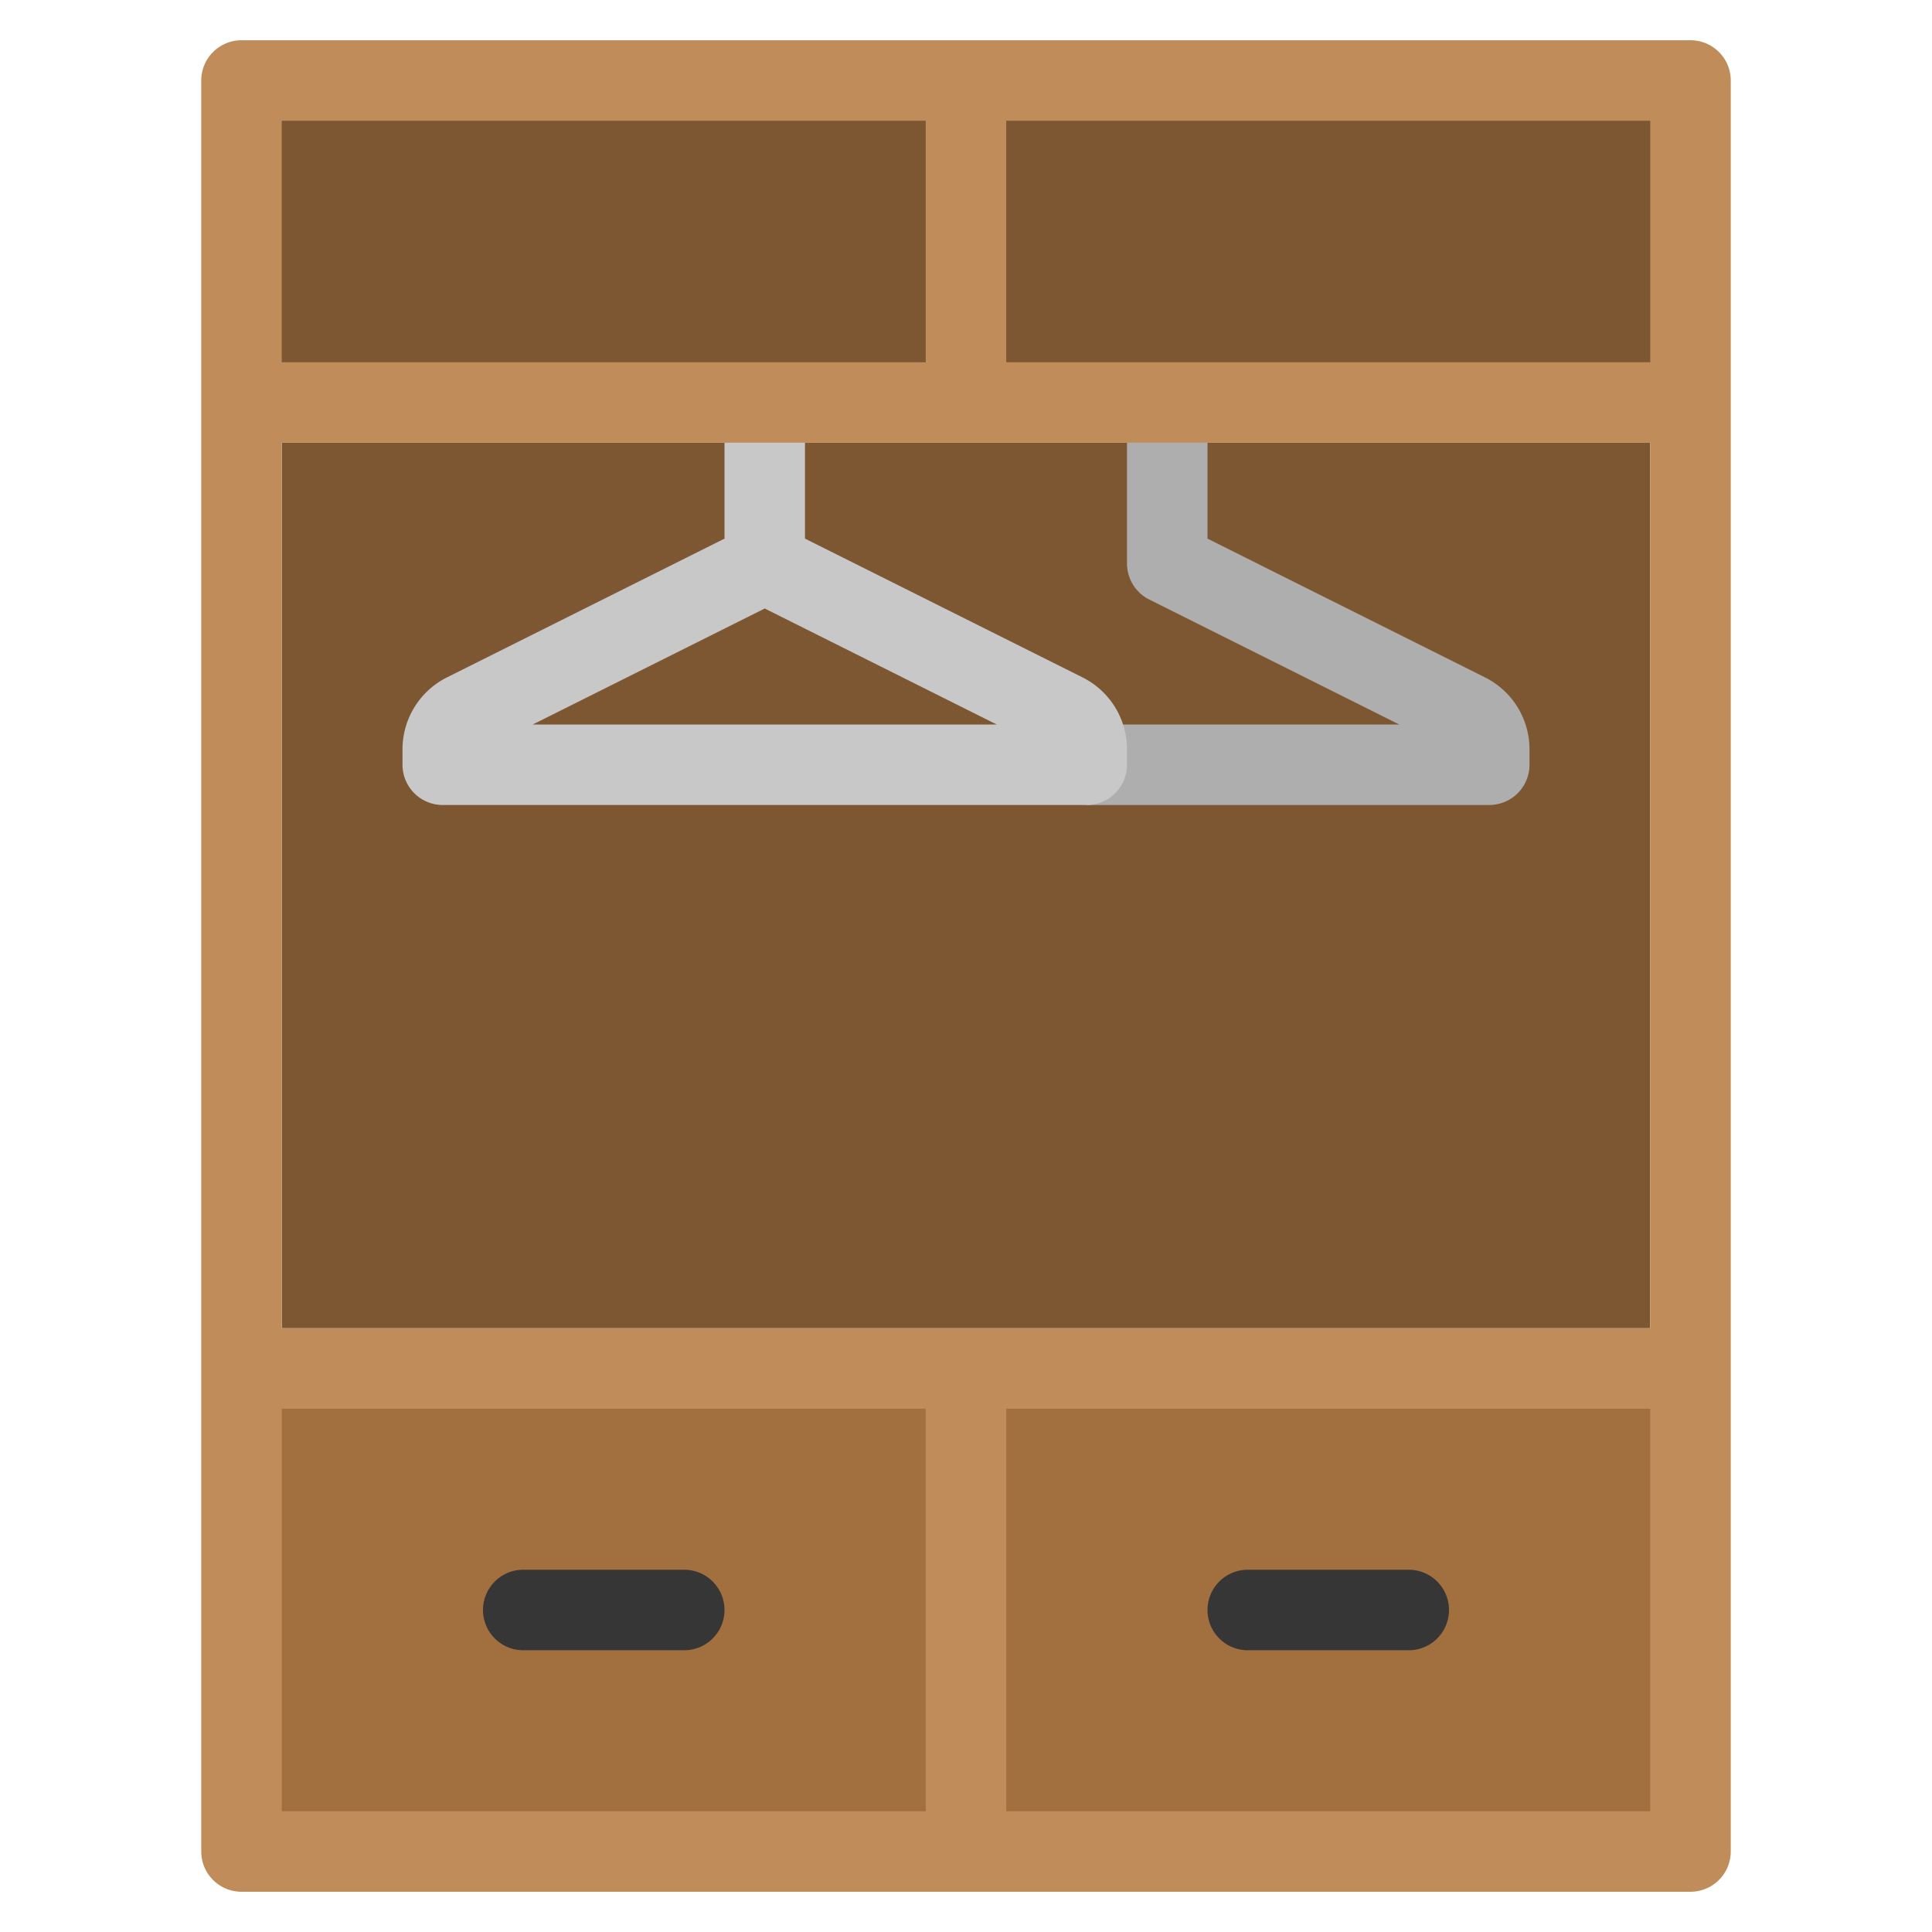 <svg
  xmlns="http://www.w3.org/2000/svg"
  xmlns:xlink="http://www.w3.org/1999/xlink"
  x="0px"
  y="0px"
  width="48px"
  height="48px"
  viewBox="0 0 48 48">
  <g transform="translate(0, 0)">
    <rect x="7" y="11" width="34" height="22" fill="#7d5731"></rect>
    <path
      d="M42,1H6A1,1,0,0,0,5,2V46a1,1,0,0,0,1,1H42a1,1,0,0,0,1-1V2A1,1,0,0,0,42,1ZM41,33H7V11H41Z"
      fill="#bf8c5a"></path>
    <rect x="7" y="35" width="16" height="10" fill="#a2703f"></rect>
    <path
      d="M36.894,16.829,30,13.382V11H28v3a1,1,0,0,0,.553.895L34.764,18H27v2H37a1,1,0,0,0,1-1v-.382A2,2,0,0,0,36.894,16.829Z"
      fill="#aeaeae"></path>
    <rect x="25" y="35" width="16" height="10" fill="#a2703f"></rect>
    <path d="M17,41H13a1,1,0,0,1,0-2h4a1,1,0,0,1,0,2Z" fill="#363636"></path>
    <path d="M35,41H31a1,1,0,0,1,0-2h4a1,1,0,0,1,0,2Z" fill="#363636"></path>
    <rect x="7" y="3" width="16" height="6" fill="#7d5731"></rect>
    <rect x="25" y="3" width="16" height="6" fill="#7d5731"></rect>
    <path
      d="M26.894,16.829,20,13.382V11H18v2.382l-6.894,3.447A2,2,0,0,0,10,18.618V19a1,1,0,0,0,1,1H27a1,1,0,0,0,1-1v-.382A2,2,0,0,0,26.894,16.829ZM19,15.118,24.764,18H13.236Z"
      fill="#c8c8c8"></path>
  </g>
</svg>